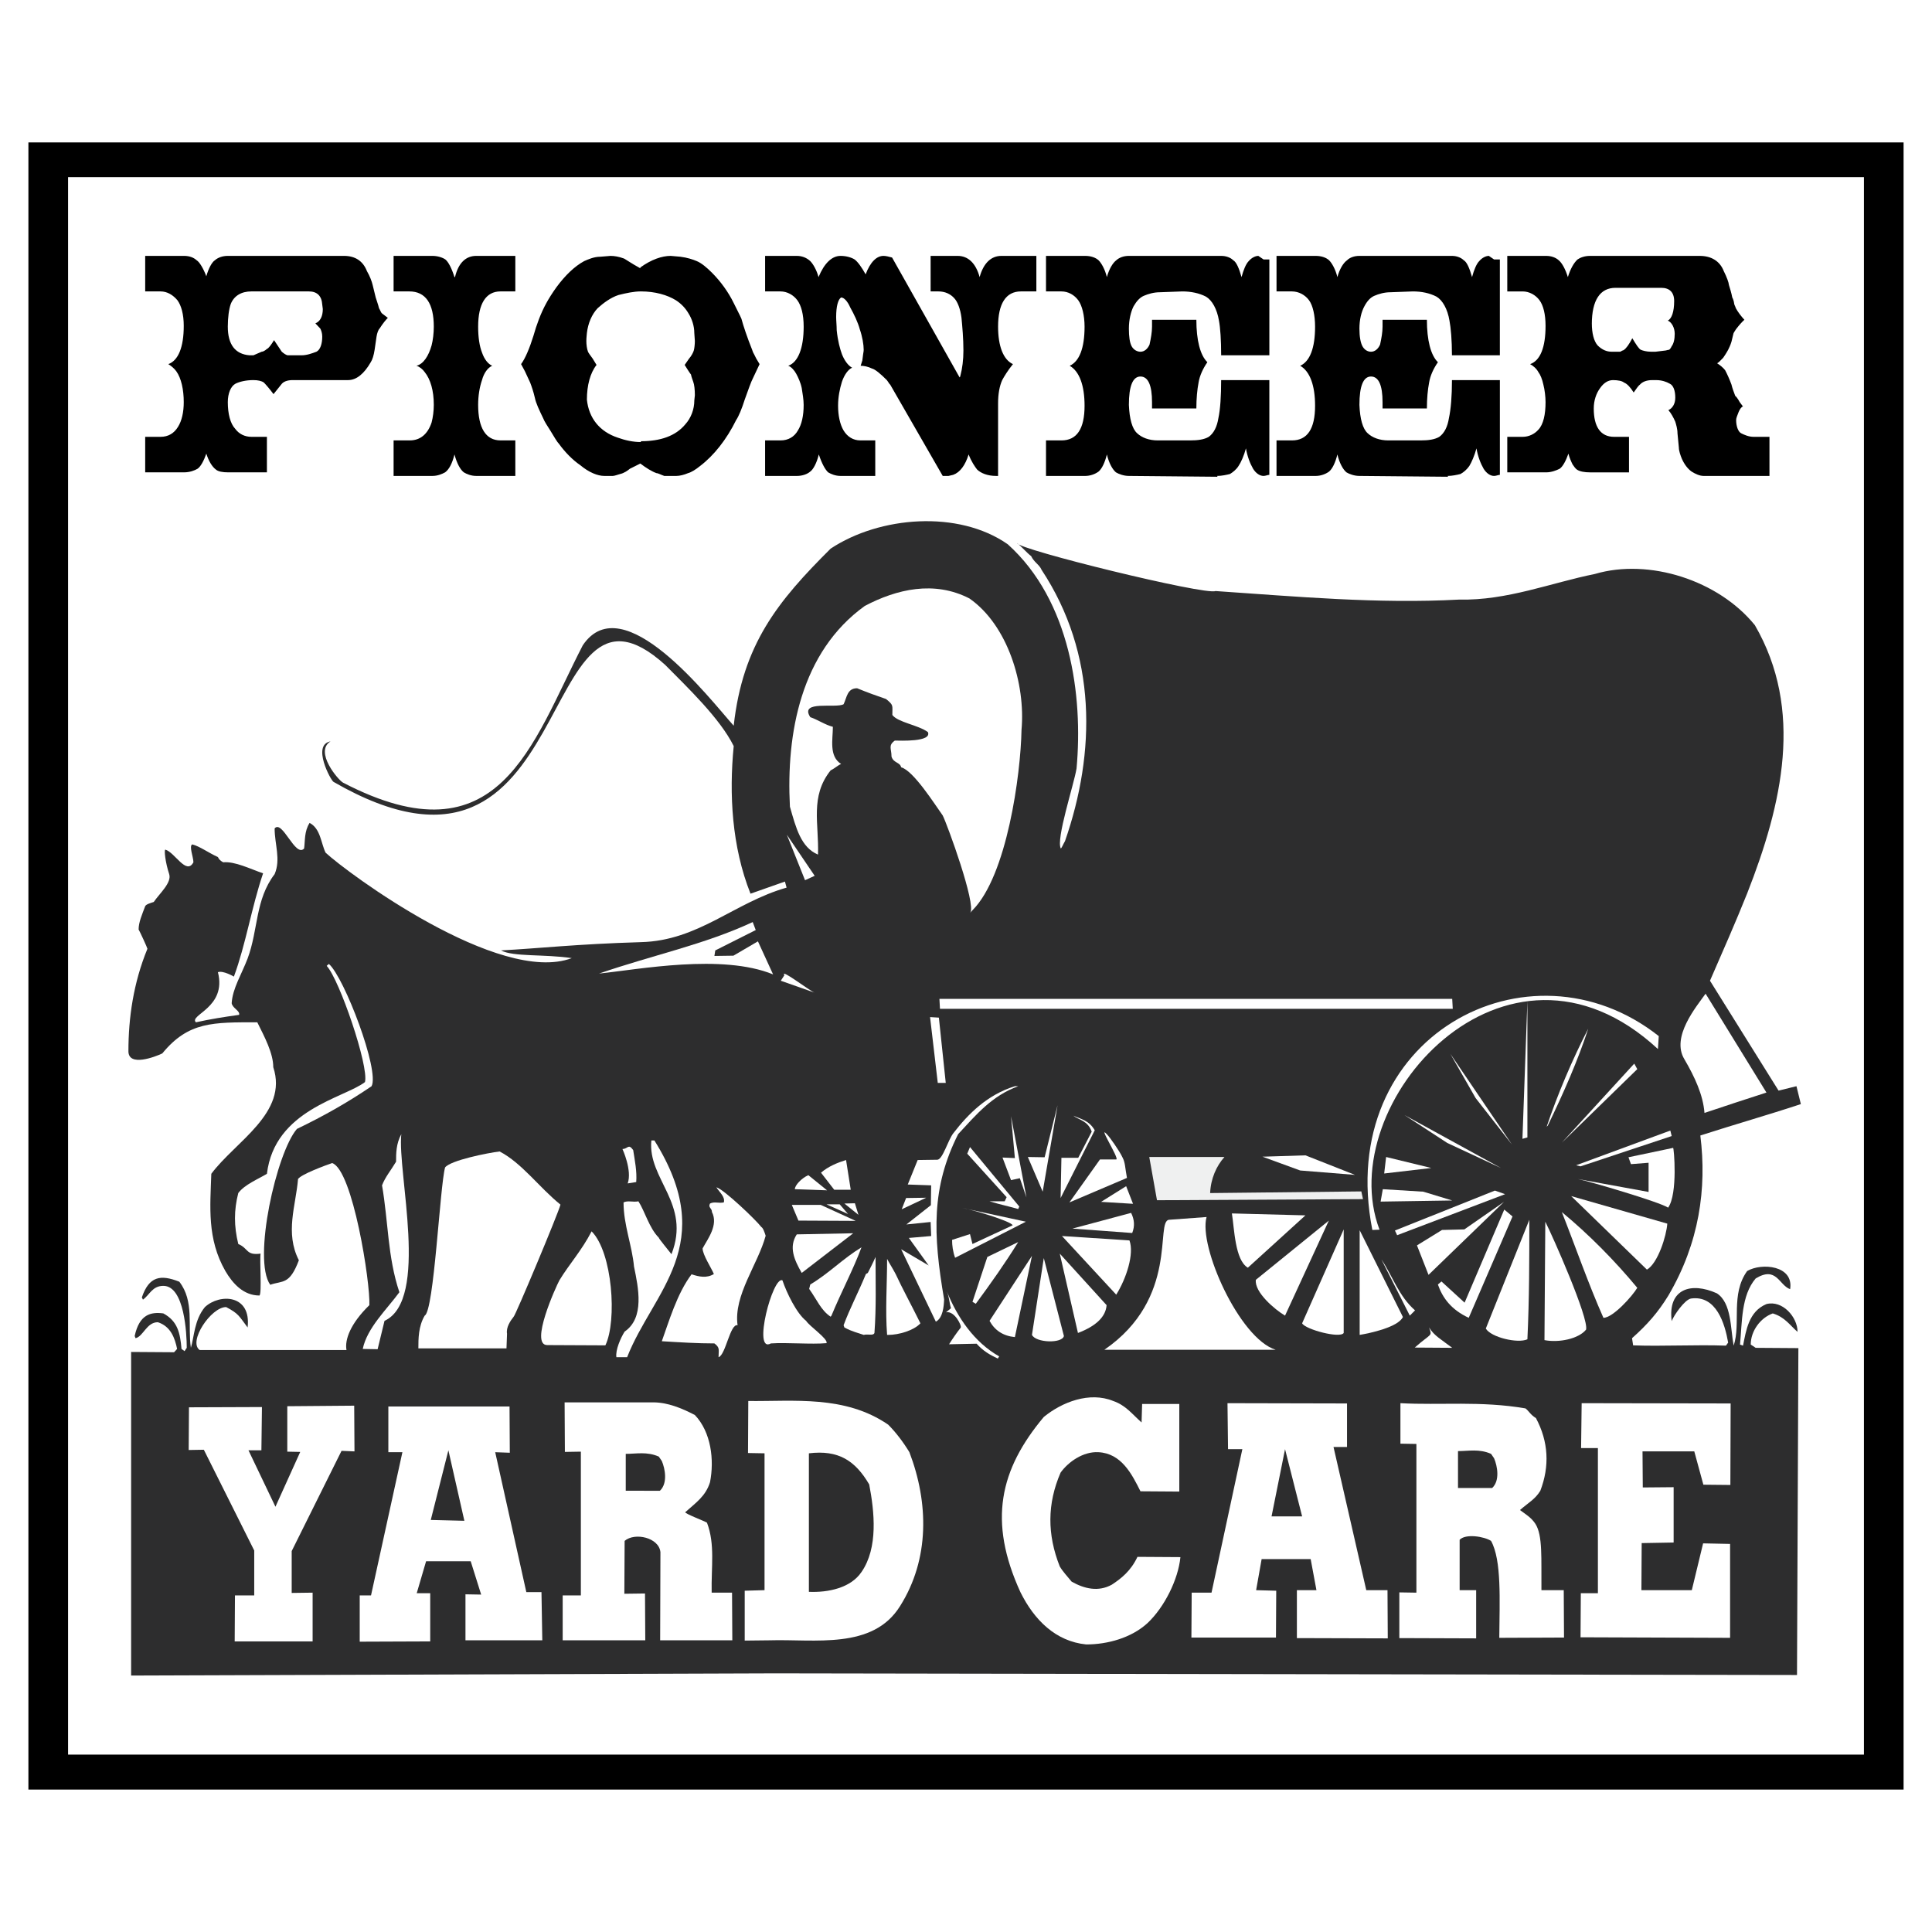 <?xml version="1.0" encoding="utf-8"?>
<!-- Generator: Adobe Illustrator 13.0.0, SVG Export Plug-In . SVG Version: 6.00 Build 14948)  -->
<!DOCTYPE svg PUBLIC "-//W3C//DTD SVG 1.0//EN" "http://www.w3.org/TR/2001/REC-SVG-20010904/DTD/svg10.dtd">
<svg version="1.0" id="Layer_1" xmlns="http://www.w3.org/2000/svg" xmlns:xlink="http://www.w3.org/1999/xlink" x="0px" y="0px"
	 width="192.756px" height="192.756px" viewBox="0 0 192.756 192.756" enable-background="new 0 0 192.756 192.756"
	 xml:space="preserve">
<g>
	<polygon fill-rule="evenodd" clip-rule="evenodd" fill="#FFFFFF" points="0,0 192.756,0 192.756,192.756 0,192.756 0,0 	"/>
	<polygon fill-rule="evenodd" clip-rule="evenodd" points="2.834,178.545 189.921,178.545 189.921,14.209 2.834,14.209 
		2.834,178.545 	"/>
	<polygon fill-rule="evenodd" clip-rule="evenodd" fill="#FFFFFF" points="6.792,175.057 185.965,175.057 185.965,17.672 
		6.792,17.672 6.792,175.057 	"/>
	<path fill-rule="evenodd" clip-rule="evenodd" fill="#2D2D2E" d="M33.278,78.01c-0.274-0.137-2.198-3.709-0.302-4.039
		c-1.649,1.017,0.796,3.902,1.264,4.122c15.606,8.105,18.821-3.874,23.904-13.711c4.012-5.962,12.667,5.358,15.057,8.023
		c0.907-8.133,4.396-12.419,9.672-17.667c4.891-3.242,12.749-3.874,17.667-0.439c6.265,5.632,7.528,15.139,6.868,22.366
		c-0.247,1.566-2.088,7.116-1.565,7.996c0.109-0.11,0.22-0.412,0.412-0.742c3.077-8.848,3.215-18.657-2.336-27.064
		c-0.22-0.522-0.741-0.742-1.044-1.374c-0.439-0.33-0.879-0.879-1.401-1.292c0.083,0.632,18.767,5.22,19.811,4.781
		c8.078,0.549,16.184,1.292,24.289,0.852c4.781,0.109,9.178-1.676,13.546-2.556c5.413-1.594,12.337,0.632,15.964,5.11
		c4.891,8.436,2.748,17.805-0.77,26.762c-1.154,2.885-2.418,5.743-3.709,8.71l6.842,10.963l1.786-0.439l0.439,1.785
		c-3.325,1.1-6.622,2.033-10.029,3.133c0.66,5.303-0.109,10.717-3.188,15.965c-1.044,1.703-2.115,2.912-3.627,4.258l0.11,0.715
		c2.968,0.109,6.183-0.082,9.26,0.027l0.22-0.303c-0.33-1.895-1.182-4.754-3.709-4.396c-0.633,0.111-1.731,1.705-1.924,2.254
		c-0.412-3.242,1.951-3.93,4.506-2.775c1.484,0.961,1.347,3.518,1.677,5.221c0.741-2.227-0.33-5.111,1.346-7.445
		c1.457-0.854,4.672-0.551,4.287,1.812c-1.127-0.412-1.347-2.336-3.436-1.072c-1.456,1.705-1.346,4.369-1.565,6.596l0.302,0.109
		c0.303-1.484,0.55-3.406,2.336-4.148c1.594-0.412,3.104,1.291,3.104,2.773c-0.741-0.631-1.264-1.482-2.473-1.84
		c-1.236,0.439-2.198,1.758-2.198,3.105l0.494,0.328l4.26,0.029l-0.138,32.613l-101.938-0.164l-64.267,0.219v-32.285l4.286,0.029
		l0.302-0.33c-0.22-1.072-0.632-2.254-1.923-2.666c-1.126,0-1.456,1.43-2.226,1.594l-0.083-0.219
		c0.467-2.172,1.621-2.418,2.858-2.254c1.428,0.77,1.676,1.951,1.813,3.545l0.303,0.219l0.22-0.33c0-1.373-0.22-6.182-2.335-6.182
		c-1.099,0-1.347,0.879-2.034,1.375l-0.11-0.221c0.715-2.115,1.869-2.309,3.737-1.566c1.511,1.951,0.825,4.396,1.154,6.594
		c0.33-1.07,0.33-2.773,1.401-4.066c1.483-1.373,4.644-1.264,4.259,2.035c-0.852-1.127-0.879-1.375-2.144-2.035
		c-1.511,0-3.819,3.463-2.637,4.287H34.57c-0.192-1.018,0.385-2.637,2.281-4.479c0.11-2.225-1.649-13.463-3.709-14.178
		c-0.659,0.221-3.105,1.127-3.407,1.594c-0.219,2.664-1.319,5.357,0.083,8.105c-0.934,2.473-1.593,2.006-2.857,2.445
		c-1.786-2.5,0.632-13.217,2.665-15.551c2.638-1.266,5.111-2.666,7.446-4.26c0.824-1.539-2.72-10.854-4.259-12.199l-0.22,0.192
		c1.264,1.347,4.231,10.029,3.819,11.595c-2.061,1.594-9.012,2.748-9.781,9.15c-0.852,0.521-2.226,1.07-2.858,1.922
		c-0.439,1.705-0.439,3.297,0,5.084c1.044,0.439,0.742,1.154,2.226,0.961c-0.109,0.66,0.138,3.93-0.109,4.178
		c-1.594,0-2.666-1.182-3.407-2.445c-1.841-3.215-1.511-6.43-1.401-9.699c2.391-3.215,7.693-6.072,6.182-10.635
		c0-1.373-0.852-2.994-1.594-4.479c-4.396,0-6.869-0.082-9.479,3.105c-0.687,0.33-3.379,1.373-3.379-0.221
		c0-3.324,0.495-6.812,1.896-10.22c0-0.083-0.77-1.759-0.879-1.924c0-0.714,0.33-1.456,0.66-2.335
		c0.11-0.192,0.522-0.302,0.852-0.412c0.577-0.852,1.813-1.923,1.539-2.775c-0.385-1.154-0.522-2.445-0.385-2.445
		c0.961,0.275,2.088,2.583,2.802,1.264c0-0.521-0.467-1.648-0.11-1.786c0.742,0.192,1.594,0.824,2.555,1.264
		c0.11,0.219,0.192,0.33,0.522,0.521c1.181-0.109,2.692,0.66,3.984,1.1c-1.154,3.407-1.731,7.116-2.913,10.303
		c0,0-1.071-0.632-1.594-0.44c0.907,3.545-2.912,4.258-2.198,5c1.511-0.33,2.72-0.521,4.313-0.742
		c0.11-0.412-0.632-0.631-0.742-1.154c0.083-1.482,0.989-2.884,1.594-4.478c1.071-2.885,0.742-5.853,2.692-8.408
		c0.632-1.484,0-2.967,0-4.561c0.77-0.907,2.061,2.94,2.94,2.006c0.109-0.742,0-1.704,0.549-2.556
		c1.099,0.577,1.126,2.006,1.594,2.968c2.116,1.979,17.31,13.243,24.563,10.523c-2.72-0.412-5.825-0.11-7.061-0.77
		c3.709-0.192,7.473-0.632,13.958-0.824c5.742-0.137,9.314-3.957,14.535-5.44l-0.165-0.604l-3.435,1.209
		c-1.869-4.698-2.144-9.946-1.676-14.727c-1.374-2.775-4.644-5.88-6.841-8.105C53.199,54.435,58.062,92.298,33.278,78.01
		L33.278,78.01z"/>
	<path fill-rule="evenodd" clip-rule="evenodd" fill="#FFFFFF" d="M61.497,135.408c-0.11-0.715,0.439-1.951,0.824-2.555
		c2.006-1.375,1.374-4.369,0.934-6.486c-0.192-2.115-1.044-4.148-1.044-6.4c0.413-0.221,0.962,0,1.484-0.111
		c0.632,0.963,1.072,2.666,2.033,3.627c0,0.111,1.044,1.348,1.264,1.648c1.978-5.055-2.391-7.473-2.006-11.348h0.302
		c6.512,10.414-0.137,15.031-2.72,21.625H61.497L61.497,135.408z"/>
	<path fill-rule="evenodd" clip-rule="evenodd" fill="#FFFFFF" d="M41.741,134.529c0-0.963,0-2.199,0.632-3.27
		c0.935-0.469,1.511-12.887,2.033-14.783c0.55-0.715,4.287-1.457,5.44-1.594c2.226,1.154,3.929,3.572,6.072,5.303
		c-0.22,0.879-4.506,11.102-4.671,11.184c-0.33,0.412-0.769,1.072-0.66,1.703l-0.055,1.457
		C47.759,134.529,44.626,134.529,41.741,134.529L41.741,134.529z"/>
	<path fill-rule="evenodd" clip-rule="evenodd" fill="#FFFFFF" d="M77.131,97.216c-5.111-2.088-13.381-0.495-17.365-0.083
		c5.331-1.84,10.496-2.884,15.332-5.138l0.302,0.797l-4.039,2.033l-0.083,0.55l1.896-0.027l2.445-1.429L77.131,97.216L77.131,97.216
		z"/>
	<path fill-rule="evenodd" clip-rule="evenodd" fill="#FFFFFF" d="M96.804,91.061c0.604-0.852-2.28-8.765-2.747-9.699
		c-0.77-1.071-2.913-4.479-4.149-4.808c-0.11-0.522-0.769-0.413-0.961-1.072c0-0.797-0.357-1.099,0.33-1.594
		c0.467,0,3.737,0.165,3.297-0.852c-0.989-0.714-2.995-0.961-3.544-1.704c0-0.989,0.138-0.961-0.631-1.593
		c-0.962-0.33-1.814-0.632-2.885-1.072c-0.989,0-1.017,0.907-1.346,1.593c-0.77,0.44-4.451-0.439-3.325,1.292
		c0.742,0.248,1.483,0.77,2.253,0.962c0,1.236-0.412,2.94,0.824,3.709c-0.302,0.11-0.632,0.44-1.044,0.632
		c-2.088,2.61-1.154,5.33-1.264,8.408c-1.704-0.714-2.198-2.666-2.802-4.781c-0.385-7.336,1.099-15.441,7.473-20.03
		c3.188-1.676,6.924-2.555,10.441-0.742c3.82,2.665,5.605,8.545,5.193,13.106c-0.082,4.479-1.456,14.562-4.89,17.997L96.804,91.061
		L96.804,91.061z"/>
	<path fill-rule="evenodd" clip-rule="evenodd" fill="#FFFFFF" d="M36.191,134.584c0.44-2.115,2.391-3.93,3.655-5.66
		c-1.182-3.518-1.1-7.035-1.731-10.662c0.33-0.852,0.879-1.482,1.401-2.361c0-0.824,0-1.787,0.522-2.748
		c-0.412,3.818,2.83,16.541-1.676,18.629l-0.687,2.83L36.191,134.584L36.191,134.584z"/>
	<path fill-rule="evenodd" clip-rule="evenodd" fill="#FFFFFF" d="M78.065,127.742c0.412,1.236,1.429,3.324,2.363,4.039
		c0.274,0.494,2.225,1.812,2.033,2.225c-1.511,0.139-3.957-0.082-5.55,0.027C75.043,135.078,77.104,127.248,78.065,127.742
		L78.065,127.742z"/>
	<path fill-rule="evenodd" clip-rule="evenodd" fill="#FFFFFF" d="M55.809,127.742c0.962-1.594,2.226-2.967,3.215-4.891
		c2.088,2.088,2.555,8.93,1.374,11.375l-5.798-0.027C52.814,134.199,55.479,128.346,55.809,127.742L55.809,127.742z"/>
	<path fill-rule="evenodd" clip-rule="evenodd" fill="#FFFFFF" d="M86.17,133.182c-0.522-0.191-1.182-0.328-1.923-0.74l-0.082-0.221
		c0.632-1.703,1.483-3.297,2.226-5.111L86.583,127c0.22-0.439,0.55-1.072,0.77-1.594c0,2.445,0.083,5-0.11,7.584
		C87.132,133.293,86.583,133.072,86.17,133.182L86.17,133.182z"/>
	<path fill-rule="evenodd" clip-rule="evenodd" fill="#FFFFFF" d="M88.506,133.182c-0.192-2.445,0-5.027,0-7.582
		c0.22,0.439,0.521,0.879,0.852,1.51c0.632,1.375,1.621,3.188,2.473,4.918c-0.659,0.715-2.143,1.154-3.215,1.154H88.506
		L88.506,133.182z"/>
	<path fill-rule="evenodd" clip-rule="evenodd" fill="#FFFFFF" d="M82.874,131.369c-0.962-0.633-1.374-1.703-2.143-2.775l0.11-0.439
		c1.923-1.154,3.214-2.555,5.11-3.709c-0.824,2.225-2.033,4.479-2.995,6.814L82.874,131.369L82.874,131.369z"/>
	<path fill-rule="evenodd" clip-rule="evenodd" fill="#FFFFFF" d="M89.907,124.637l2.748,1.621l-1.978-2.748l2.226-0.191
		l-0.055-1.402l-2.418,0.248l2.445-1.924l0.027-1.979l-2.335-0.082l0.989-2.445l1.951-0.027c0.55,0,1.071-1.979,1.621-2.664
		c1.483-1.924,3.38-3.82,6.127-4.672h0.33c-2.638,0.961-4.204,2.857-5.99,4.781c-2.666,5.303-2.528,9.918-1.401,16.486
		c-0.028,0.686-0.11,1.84-0.825,2.225L89.907,124.637L89.907,124.637z"/>
	<path fill-rule="evenodd" clip-rule="evenodd" fill="#FFFFFF" d="M79.494,123.154l5.633-0.111L79.988,127
		C79.247,125.709,78.669,124.418,79.494,123.154L79.494,123.154z"/>
	<polygon fill-rule="evenodd" clip-rule="evenodd" fill="#FFFFFF" points="79.659,121.779 79,120.213 81.884,120.213 
		85.374,121.807 79.659,121.779 	"/>
	<path fill-rule="evenodd" clip-rule="evenodd" fill="#FFFFFF" d="M83.23,118.701c-0.439-0.576-0.879-1.125-1.319-1.703
		c0.742-0.631,1.621-0.988,2.5-1.264l0.467,2.967H83.23L83.23,118.701z"/>
	<path fill-rule="evenodd" clip-rule="evenodd" fill="#FFFFFF" d="M71.69,135.408c0-0.742,0.165-0.936-0.412-1.375
		c-1.731,0-3.435-0.109-5.248-0.219c0.687-1.896,1.511-4.754,2.968-6.678c0.742,0.248,1.511,0.412,2.226-0.027
		c-0.22-0.549-1.127-1.922-1.127-2.555c0.522-0.961,1.594-2.336,0.935-3.627c0-0.412-0.412-0.439-0.192-0.852
		c0.439-0.221,0.852,0,1.374-0.109c0.165-0.551-0.44-1.018-0.742-1.512c0.77,0.219,3.957,3.27,4.479,3.957
		c0.192,0.109,0.33,0.549,0.44,0.879c-0.77,2.857-3.215,5.936-2.803,8.93C72.845,132.027,72.405,135.188,71.69,135.408
		L71.69,135.408z"/>
	<path fill-rule="evenodd" clip-rule="evenodd" fill="#FFFFFF" d="M102.959,133.182l1.181-7.666l2.006,7.777
		C105.98,134.061,103.344,133.979,102.959,133.182L102.959,133.182z"/>
	<path fill-rule="evenodd" clip-rule="evenodd" fill="#FFFFFF" d="M101.255,133.402c-1.154-0.109-2.006-0.66-2.527-1.621
		l4.231-6.484L101.255,133.402L101.255,133.402z"/>
	<path fill-rule="evenodd" clip-rule="evenodd" fill="#FFFFFF" d="M97.024,129.885l1.484-4.479l3.077-1.484
		c-1.236,2.006-2.748,4.15-4.231,6.156L97.024,129.885L97.024,129.885z"/>
	<path fill-rule="evenodd" clip-rule="evenodd" fill="#FFFFFF" d="M105.953,123.318l6.732,0.439
		c0.494,1.318-0.303,3.791-1.319,5.412L105.953,123.318L105.953,123.318z"/>
	<path fill-rule="evenodd" clip-rule="evenodd" fill="#FFFFFF" d="M95.292,125.488c-0.22-0.604-0.302-1.209-0.302-1.785l1.786-0.578
		l0.248,0.99l4.011-1.869c-0.192-0.439-4.369-1.648-5.028-1.73l6.347,1.373L95.292,125.488L95.292,125.488z"/>
	<path fill-rule="evenodd" clip-rule="evenodd" fill="#FFFFFF" d="M111.998,115.488c0.275,0.521,0.247,1.016,0.439,2.033
		l-5.742,2.445l3.05-4.287h1.621c0.385,0-2.088-3.846-0.797-2.363C110.68,113.428,111.669,114.773,111.998,115.488L111.998,115.488z
		"/>
	<path fill-rule="evenodd" clip-rule="evenodd" fill="#EFF0F0" d="M114.663,115.434h7.501c-0.796,0.879-1.373,2.17-1.428,3.598
		l15.084-0.164l0.165,0.77l-20.553,0.109L114.663,115.434L114.663,115.434z"/>
	<polygon fill-rule="evenodd" clip-rule="evenodd" fill="#FFFFFF" points="102.547,115.434 104.223,115.461 105.514,110.268 
		104.03,118.895 102.547,115.434 	"/>
	<path fill-rule="evenodd" clip-rule="evenodd" fill="#FFFFFF" d="M105.898,115.516h1.676l1.347-2.611
		c-0.385-1.098-1.264-1.154-1.841-1.594c0.797,0.357,1.566,0.467,2.144,1.457l-3.407,6.76L105.898,115.516L105.898,115.516z"/>
	<path fill-rule="evenodd" clip-rule="evenodd" fill="#FFFFFF" d="M62.624,118.07c0.467-1.291-0.522-3.434-0.522-3.434
		c0.55,0,0.577-0.578,1.072,0.109c0.165,1.07,0.385,2.115,0.302,3.188L62.624,118.07L62.624,118.07z"/>
	<polygon fill-rule="evenodd" clip-rule="evenodd" fill="#FFFFFF" points="102.409,119.471 101.75,117.549 100.87,117.74 
		100.019,115.488 101.255,115.543 100.87,111.365 102.409,119.471 	"/>
	<polygon fill-rule="evenodd" clip-rule="evenodd" fill="#FFFFFF" points="112.355,118.346 113.042,120.104 109.855,119.91 
		112.355,118.346 	"/>
	<path fill-rule="evenodd" clip-rule="evenodd" fill="#FFFFFF" d="M79.302,118.646c0-0.385,0.659-1.098,1.346-1.4l1.869,1.512
		L79.302,118.646L79.302,118.646z"/>
	<polygon fill-rule="evenodd" clip-rule="evenodd" fill="#FFFFFF" points="84.604,121.119 82.461,120.158 83.78,120.158 
		84.604,121.119 	"/>
	<polygon fill-rule="evenodd" clip-rule="evenodd" fill="#FFFFFF" points="90.402,119.527 92.408,119.498 89.962,120.652 
		90.402,119.527 	"/>
	<polygon fill-rule="evenodd" clip-rule="evenodd" fill="#FFFFFF" points="84.247,120.076 85.292,120.049 85.648,121.203 
		84.247,120.076 	"/>
	<path fill-rule="evenodd" clip-rule="evenodd" fill="#FFFFFF" d="M112.851,121.01c0.329,0.66,0.384,1.318,0.109,2.006l-5.963-0.439
		L112.851,121.01L112.851,121.01z"/>
	<polygon fill-rule="evenodd" clip-rule="evenodd" fill="#FFFFFF" points="93.562,108.041 92.792,101.475 93.672,101.529 
		94.358,108.041 93.562,108.041 	"/>
	<polygon fill-rule="evenodd" clip-rule="evenodd" fill="#FFFFFF" points="93.781,100.65 93.727,99.66 144.888,99.66 
		144.942,100.65 93.781,100.65 	"/>
	<path fill-rule="evenodd" clip-rule="evenodd" fill="#FFFFFF" d="M77.9,97.848l0.357-0.55c-0.467-0.742,2.418,1.483,2.995,1.731
		L77.9,97.848L77.9,97.848z"/>
	<path fill-rule="evenodd" clip-rule="evenodd" fill="#FFFFFF" d="M148.239,132.551l4.342-10.854c0,3.902,0,7.857-0.192,11.924
		C151.427,134.061,148.762,133.43,148.239,132.551L148.239,132.551z"/>
	<path fill-rule="evenodd" clip-rule="evenodd" fill="#FFFFFF" d="M154.092,133.705l0.083-11.816
		c0.741,1.457,4.368,9.645,4.066,10.771C157.472,133.594,155.521,133.979,154.092,133.705L154.092,133.705z"/>
	<path fill-rule="evenodd" clip-rule="evenodd" fill="#FFFFFF" d="M110.185,134.666c7.501-5.166,5.028-12.859,6.457-12.969
		l3.737-0.275c-0.824,2.912,3.27,12.117,6.896,13.244H110.185L110.185,134.666z"/>
	<path fill-rule="evenodd" clip-rule="evenodd" fill="#FFFFFF" d="M129.913,132.027l4.148-9.369v10.332
		C133.705,133.566,130.215,132.633,129.913,132.027L129.913,132.027z"/>
	<path fill-rule="evenodd" clip-rule="evenodd" fill="#FFFFFF" d="M135.655,133.182V122.74l4.313,8.656
		C139.502,132.412,136.672,133.018,135.655,133.182L135.655,133.182z"/>
	<path fill-rule="evenodd" clip-rule="evenodd" fill="#FFFFFF" d="M107.547,132.99l-1.813-7.914l4.671,5.139
		C110.322,131.369,109.36,132.303,107.547,132.99L107.547,132.99z"/>
	<path fill-rule="evenodd" clip-rule="evenodd" fill="#FFFFFF" d="M143.459,128.154l0.356-0.303l2.309,2.115l3.957-9.287
		l0.824,0.688l-4.369,10.111C144.805,130.682,143.926,129.5,143.459,128.154L143.459,128.154z"/>
	<path fill-rule="evenodd" clip-rule="evenodd" fill="#FFFFFF" d="M159.973,131.479c-1.512-3.406-2.803-7.145-4.149-10.551
		c2.692,2.227,5.248,4.809,7.528,7.557C162.885,129.281,160.934,131.479,159.973,131.479L159.973,131.479z"/>
	<path fill-rule="evenodd" clip-rule="evenodd" fill="#FFFFFF" d="M128.209,131.26c-0.989-0.578-3.077-2.336-2.912-3.572
		l7.281-5.908L128.209,131.26L128.209,131.26z"/>
	<path fill-rule="evenodd" clip-rule="evenodd" fill="#FFFFFF" d="M164.313,126.67l-7.556-7.336l9.589,2.748
		C166.265,123.291,165.412,126.039,164.313,126.67L164.313,126.67z"/>
	<path fill-rule="evenodd" clip-rule="evenodd" fill="#FFFFFF" d="M122.906,121.064l7.337,0.193l-5.743,5.221
		C123.209,125.736,123.153,122.576,122.906,121.064L122.906,121.064z"/>
	<path fill-rule="evenodd" clip-rule="evenodd" fill="#FFFFFF" d="M136.919,122.713l0.715-0.027
		c-4.754-12.557,12.584-32.091,27.778-18.023l0.083-1.291C152.554,93.149,133.128,103.426,136.919,122.713L136.919,122.713z"/>
	<path fill-rule="evenodd" clip-rule="evenodd" fill="#FFFFFF" d="M101.585,120.625c-0.824-0.246-1.786-0.439-2.857-0.77
		c0.439,0,0.961,0,1.511,0l0.192-0.412l-3.929-4.34l0.275-0.66l4.918,5.936L101.585,120.625L101.585,120.625z"/>
	<path fill-rule="evenodd" clip-rule="evenodd" fill="#FFFFFF" d="M166.429,120.488c-0.797-0.549-7.886-2.639-9.012-2.857
		l7.062,1.291v-2.912l-1.759,0.137l-0.247-0.686l4.451-0.936C167.006,114.416,167.418,119.113,166.429,120.488L166.429,120.488z"/>
	<polygon fill-rule="evenodd" clip-rule="evenodd" fill="#FFFFFF" points="139.393,123.236 139.173,122.77 149.146,118.785 
		150.163,119.143 139.393,123.236 	"/>
	<polygon fill-rule="evenodd" clip-rule="evenodd" fill="#FFFFFF" points="137.963,118.646 142.003,118.895 144.888,119.773 
		137.744,119.883 137.963,118.646 	"/>
	<polygon fill-rule="evenodd" clip-rule="evenodd" fill="#FFFFFF" points="138.293,115.434 142.799,116.531 138.101,117.08 
		138.293,115.434 	"/>
	<path fill-rule="evenodd" clip-rule="evenodd" fill="#FFFFFF" d="M141.15,134.447c1.677-1.484,1.759-1.072,1.43-2.006
		c0.494,0.824,1.264,1.234,2.308,2.031L141.15,134.447L141.15,134.447z"/>
	<path fill-rule="evenodd" clip-rule="evenodd" fill="#FFFFFF" d="M140.656,131.26l-2.83-5.605c1.127,1.676,1.703,3.627,3.352,5.082
		L140.656,131.26L140.656,131.26z"/>
	<polygon fill-rule="evenodd" clip-rule="evenodd" fill="#FFFFFF" points="144.393,114.031 140.134,111.256 149.751,116.531 
		144.393,114.031 	"/>
	<polygon fill-rule="evenodd" clip-rule="evenodd" fill="#FFFFFF" points="147.223,109.553 144.695,105.129 150.85,114.195 
		147.223,109.553 	"/>
	<polygon fill-rule="evenodd" clip-rule="evenodd" fill="#FFFFFF" points="157.691,116.367 157.252,116.258 166.648,112.795 
		166.786,113.344 157.691,116.367 	"/>
	<polygon fill-rule="evenodd" clip-rule="evenodd" fill="#FFFFFF" points="163.05,106.117 163.352,106.668 155.823,114.004 
		163.05,106.117 	"/>
	<path fill-rule="evenodd" clip-rule="evenodd" fill="#FFFFFF" d="M154.312,112.41c1.072-3.188,2.556-6.705,4.149-9.781
		c-1.044,3.188-2.445,6.375-4.039,9.672L154.312,112.41L154.312,112.41z"/>
	<path fill-rule="evenodd" clip-rule="evenodd" fill="#FFFFFF" d="M170.056,111.037c-0.137-1.787-0.961-3.572-2.006-5.359
		c-1.346-2.225,1.182-5.221,2.116-6.539l6.072,9.865C174.178,109.662,172.116,110.35,170.056,111.037L170.056,111.037z"/>
	<polygon fill-rule="evenodd" clip-rule="evenodd" fill="#FFFFFF" points="80.318,87.819 78.505,83.285 81.28,87.379 80.318,87.819 
			"/>
	<path fill-rule="evenodd" clip-rule="evenodd" fill="#FFFFFF" d="M99.552,135.545c-0.77-0.357-1.484-0.77-2.116-1.484l-2.748,0.057
		c0.33-0.523,0.742-1.127,1.154-1.648c0.165-0.139-0.604-1.732-1.456-1.539l0.494-0.412c-0.165-0.523-0.165-1.072-0.412-1.676
		c1.044,2.609,2.747,5.082,5.22,6.484L99.552,135.545L99.552,135.545z"/>
	<polygon fill-rule="evenodd" clip-rule="evenodd" fill="#FFFFFF" points="142.524,127.193 141.371,124.252 143.871,122.713 
		146.097,122.658 150.053,119.91 142.524,127.193 	"/>
	<polygon fill-rule="evenodd" clip-rule="evenodd" fill="#FFFFFF" points="129.721,116.779 125.956,115.404 130.243,115.268 
		135.188,117.219 129.721,116.779 	"/>
	<polygon fill-rule="evenodd" clip-rule="evenodd" fill="#FFFFFF" points="151.894,113.619 152.389,99.881 152.389,113.482 
		151.894,113.619 	"/>
	<path fill-rule="evenodd" clip-rule="evenodd" fill="#FFFFFF" d="M108.371,164.066c-3.05-0.303-5.192-2.445-6.566-5.221
		c-3.242-7.09-2.061-12.227,2.335-17.475c1.813-1.484,4.562-2.557,6.925-1.594c1.264,0.439,1.868,1.291,2.83,2.143l0.055-1.842
		h3.709v8.738l-3.874-0.027c-0.852-1.703-1.896-3.791-4.204-3.902c-1.511-0.082-2.994,0.963-3.764,2.033
		c-1.347,3.105-1.347,6.182-0.083,9.369c0.33,0.551,0.742,0.963,1.182,1.512c1.265,0.715,2.665,1.045,4.012,0.303
		c0.962-0.633,1.896-1.375,2.556-2.775l4.286,0.027c-0.22,2.227-1.594,5-3.297,6.594
		C112.878,163.406,110.515,164.066,108.371,164.066L108.371,164.066z"/>
	<polygon fill-rule="evenodd" clip-rule="evenodd" fill="#FFFFFF" points="23.442,159.176 25.365,159.176 25.365,154.695 
		20.337,144.641 18.826,144.668 18.854,140.408 26.135,140.381 26.08,144.695 24.789,144.695 27.481,150.328 29.954,144.859 
		28.663,144.832 28.663,140.299 35.339,140.244 35.367,144.805 34.075,144.75 29.102,154.752 29.102,158.928 31.19,158.9 
		31.19,163.764 23.415,163.764 23.442,159.176 	"/>
	<polygon fill-rule="evenodd" clip-rule="evenodd" fill="#FFFFFF" points="35.889,163.791 35.889,159.176 37.016,159.176 
		40.148,144.887 38.746,144.887 38.746,140.326 50.836,140.326 50.863,144.941 49.407,144.887 52.512,158.846 54.023,158.846 
		54.105,163.654 46.44,163.654 46.44,159.064 48.006,159.092 46.962,155.768 42.511,155.768 41.576,158.955 42.923,158.955 
		42.923,163.764 35.889,163.791 	"/>
	<path fill-rule="evenodd" clip-rule="evenodd" fill="#FFFFFF" d="M56.139,163.654v-4.479h1.814v-14.344l-1.594,0.027l-0.028-4.945
		h8.82c1.456,0,2.857,0.576,4.176,1.264c1.621,1.703,1.951,4.479,1.511,6.705c-0.44,1.4-1.401,2.033-2.473,2.994
		c0,0.164,2.061,0.934,2.171,1.045c0.824,2.17,0.412,4.395,0.467,6.979h2.033l0.027,4.754h-7.199l0.027-8.793
		c-0.137-1.457-2.555-2.006-3.572-1.127l-0.028,5.275l2.061-0.027l0.027,4.672H56.139L56.139,163.654z"/>
	<path fill-rule="evenodd" clip-rule="evenodd" fill="#FFFFFF" d="M76.773,163.654l-2.473,0.027v-4.975l1.978-0.055
		c0-4.479,0-9.066,0-13.654l-1.648-0.029l0.027-5.191c4.533,0.055,9.644-0.605,13.958,2.361c0.742,0.742,1.484,1.705,2.116,2.748
		c1.923,5.029,2.034,10.662-0.934,15.359C87.077,164.615,81.28,163.516,76.773,163.654L76.773,163.654z"/>
	<polygon fill-rule="evenodd" clip-rule="evenodd" fill="#FFFFFF" points="118.867,163.379 118.895,158.9 120.873,158.9 
		123.95,144.584 122.521,144.584 122.467,139.996 134.392,140.023 134.392,144.365 133.045,144.365 136.314,158.652 
		138.431,158.652 138.458,163.461 129.391,163.434 129.391,158.652 131.342,158.652 130.765,155.549 125.874,155.549 
		125.324,158.652 127.33,158.707 127.303,163.379 118.867,163.379 	"/>
	<path fill-rule="evenodd" clip-rule="evenodd" fill="#FFFFFF" d="M139.612,163.434v-4.561l1.703,0.027v-14.838l-1.594-0.027v-4.039
		c3.984,0.221,8.023-0.246,12.475,0.521c0.303,0.221,0.522,0.66,1.044,0.963c1.264,2.363,1.374,4.809,0.439,7.254
		c-0.521,0.852-1.181,1.182-2.033,1.924c0.55,0.41,1.127,0.74,1.539,1.373c0.742,1.154,0.577,3.434,0.604,6.621h2.226l0.027,4.727
		l-6.457,0.027c0.027-3.736,0.247-7.748-0.824-9.672c-0.687-0.439-2.528-0.742-3.132-0.109v5.027h1.648v4.809L139.612,163.434
		L139.612,163.434z"/>
	<polygon fill-rule="evenodd" clip-rule="evenodd" fill="#FFFFFF" points="157.691,163.352 157.719,158.955 159.423,158.955 
		159.423,144.475 157.746,144.475 157.802,139.996 172.666,140.023 172.639,148.156 169.946,148.129 169.039,144.805 
		163.874,144.805 163.901,148.404 166.979,148.377 166.979,153.898 163.791,153.955 163.764,158.652 168.792,158.652 
		169.919,153.982 172.611,154.037 172.611,163.406 157.691,163.352 	"/>
	<path fill-rule="evenodd" clip-rule="evenodd" fill="#2D2D2E" d="M80.703,158.818v-13.82c2.94-0.357,4.616,0.713,6.018,3.104
		c0.522,2.721,0.907,6.32-0.77,8.738C84.879,158.434,82.626,158.9,80.703,158.818L80.703,158.818z"/>
	<polygon fill-rule="evenodd" clip-rule="evenodd" fill="#2D2D2E" points="42.978,151.646 44.736,144.695 46.33,151.729 
		42.978,151.646 	"/>
	<polygon fill-rule="evenodd" clip-rule="evenodd" fill="#2D2D2E" points="128.209,144.584 129.913,151.289 126.863,151.289 
		128.209,144.584 	"/>
	<path fill-rule="evenodd" clip-rule="evenodd" fill="#2D2D2E" d="M62.431,148.734v-3.682c1.044,0,2.116-0.248,3.297,0.273
		l0.302,0.439c0.33,0.77,0.604,2.227-0.192,2.969H62.431L62.431,148.734z"/>
	<path fill-rule="evenodd" clip-rule="evenodd" fill="#2D2D2E" d="M145.465,148.459v-3.682c1.044,0,2.115-0.248,3.297,0.275
		l0.302,0.439c0.33,0.77,0.605,2.225-0.191,2.967H145.465L145.465,148.459z"/>
	<path fill-rule="evenodd" clip-rule="evenodd" d="M22.728,32.591c0,1.786,0.742,2.748,2.17,2.857h0.385l0.824-0.357
		c0.138,0,0.33-0.11,0.522-0.275c0.192-0.083,0.439-0.439,0.714-0.879l0.769,1.154c0.193,0.165,0.44,0.357,0.632,0.357h0.906h0.44
		c0.522,0,1.044-0.192,1.483-0.357c0.385-0.192,0.577-0.797,0.577-1.511c0-0.357-0.11-0.632-0.192-0.797l-0.494-0.522
		c0.494-0.192,0.742-0.714,0.742-1.429l-0.055-0.44c-0.055-0.879-0.522-1.319-1.346-1.319h-5.715c-1.017,0-1.731,0.44-2.061,1.237
		C22.837,30.833,22.728,31.712,22.728,32.591L22.728,32.591z M27.289,39.323c-0.385-0.521-0.769-0.961-0.961-1.154
		c-0.22-0.165-0.604-0.247-1.044-0.247c-0.769,0-1.401,0.165-1.786,0.357c-0.467,0.248-0.77,0.962-0.77,1.841
		c0,1.154,0.247,2.144,0.742,2.666c0.384,0.522,0.961,0.797,1.621,0.797h1.539v3.544h-3.847c-0.577,0-1.017-0.083-1.236-0.275
		c-0.385-0.275-0.742-0.879-0.962-1.594c-0.247,0.715-0.577,1.319-0.879,1.511c-0.274,0.165-0.77,0.357-1.346,0.357h-3.874v-3.544
		h1.539c0.77,0,1.346-0.357,1.731-0.989c0.385-0.604,0.577-1.484,0.577-2.473c0-1.236-0.248-2.39-0.742-3.077
		c-0.193-0.274-0.522-0.549-0.797-0.714c0.989-0.357,1.539-1.676,1.539-3.819c0-1.154-0.248-2.034-0.632-2.556
		c-0.439-0.522-1.017-0.879-1.676-0.879h-1.539V25.53h3.874c0.549,0,0.961,0.165,1.264,0.44c0.274,0.165,0.659,0.796,0.961,1.593
		c0.22-0.797,0.577-1.429,0.852-1.593c0.302-0.275,0.77-0.44,1.292-0.44h11.595c1.126,0,1.896,0.522,2.281,1.512
		c0.302,0.521,0.494,1.044,0.577,1.401l0.302,1.236c0.083,0.275,0.248,0.714,0.33,1.072c0.109,0.165,0.192,0.439,0.302,0.522
		l0.577,0.44c-0.192,0.192-0.495,0.549-0.824,1.071c-0.11,0.083-0.248,0.439-0.302,0.797l-0.192,1.319
		c-0.083,0.549-0.22,0.989-0.385,1.236c-0.66,1.154-1.429,1.786-2.253,1.786h-5.523c-0.577,0-0.961,0.165-1.154,0.439L27.289,39.323
		L27.289,39.323z M45.396,27.646c0.33-1.401,1.072-2.116,2.116-2.116h3.902v3.544h-1.484c-1.456,0-2.226,1.237-2.226,3.517
		c0,1.072,0.137,1.951,0.385,2.583c0.247,0.714,0.632,1.154,1.017,1.319c-0.44,0.192-0.824,0.714-1.017,1.429
		c-0.248,0.714-0.385,1.594-0.385,2.473c0,2.308,0.77,3.544,2.226,3.544h1.484v3.545h-3.902c-0.522,0-0.961-0.193-1.236-0.357
		c-0.357-0.275-0.687-0.879-0.934-1.786c-0.22,0.907-0.55,1.511-0.935,1.786c-0.302,0.165-0.742,0.357-1.264,0.357h-3.874v-3.545
		h1.621c1.044,0,1.786-0.632,2.17-1.786c0.137-0.521,0.22-1.154,0.22-1.758c0-1.429-0.33-2.555-0.907-3.27
		c-0.192-0.275-0.522-0.55-0.824-0.632c0.687-0.165,1.209-0.962,1.511-2.033c0.137-0.522,0.22-1.237,0.22-1.869
		c0-2.28-0.796-3.517-2.445-3.517h-1.566V25.53h3.874c0.522,0,1.017,0.165,1.292,0.357c0.302,0.247,0.632,0.879,0.907,1.758H45.396
		L45.396,27.646z M63.942,44.021c1.951,0,3.462-0.522,4.423-1.676c0.577-0.632,0.907-1.511,0.907-2.391l0.055-0.522
		c0-0.549-0.055-1.072-0.165-1.346c-0.082-0.248-0.192-0.522-0.22-0.715c-0.055-0.082-0.192-0.247-0.302-0.439l-0.33-0.522
		l0.439-0.632c0.22-0.247,0.412-0.604,0.467-0.796c0.055-0.165,0.11-0.604,0.11-0.962l-0.055-0.797c0-0.714-0.247-1.428-0.577-1.951
		c-0.303-0.522-0.715-0.961-1.264-1.319c-0.852-0.522-2.061-0.879-3.489-0.879c-0.687,0-1.457,0.165-2.226,0.357
		c-0.77,0.247-1.511,0.796-2.088,1.319c-0.577,0.604-0.961,1.511-1.072,2.473c0,0.083-0.055,0.44-0.055,0.797
		c0,0.357,0.055,0.797,0.165,1.072c0.027,0.083,0.219,0.357,0.467,0.687l0.385,0.632c-0.632,0.797-0.962,2.033-0.962,3.462
		c0.192,1.841,1.264,3.188,3.077,3.792c0.77,0.274,1.539,0.439,2.309,0.439V44.021L63.942,44.021z M63.887,26.684
		c1.099-0.797,2.17-1.154,3.022-1.154l0.962,0.083c0.687,0.083,1.264,0.275,1.648,0.439c0.467,0.193,0.989,0.632,1.511,1.154
		c0.879,0.879,1.648,1.951,2.17,3.022c0.33,0.688,0.632,1.237,0.77,1.567c0.192,0.714,0.577,1.868,1.072,3.104
		c0,0,0.082,0.275,0.192,0.44c0,0,0.138,0.274,0.22,0.439l0.33,0.55l-0.66,1.401c-0.192,0.357-0.467,1.154-0.824,2.143
		c-0.275,0.879-0.604,1.676-0.852,2.033c-0.962,1.951-2.226,3.544-3.6,4.588c-0.439,0.357-0.879,0.632-1.209,0.715
		c-0.385,0.165-0.824,0.275-1.154,0.275h-0.248h-0.192c-0.137,0-0.412,0-0.769,0c-0.33-0.11-0.604-0.275-0.77-0.275
		c-0.467-0.165-1.044-0.522-1.621-0.962l-1.044,0.522c-0.192,0.165-0.577,0.44-0.962,0.522c-0.302,0.083-0.577,0.193-0.742,0.193
		c-0.22,0-0.385,0-0.385,0h-0.22h-0.247c-0.66,0-1.539-0.357-2.391-1.072c-0.77-0.522-1.539-1.319-2.116-2.116
		c-0.192-0.192-0.495-0.714-0.879-1.347c-0.275-0.439-0.577-0.879-0.714-1.236c-0.385-0.797-0.714-1.483-0.824-2.033
		c-0.137-0.604-0.33-1.154-0.467-1.511l-0.522-1.126l-0.384-0.714c0.412-0.55,0.852-1.594,1.236-2.83
		c0.302-1.071,0.714-2.226,1.291-3.27c0.192-0.357,0.577-0.989,1.017-1.593c0.852-1.154,1.786-2.061,2.748-2.583
		c0.385-0.165,0.962-0.439,1.621-0.439l1.017-0.083c0.384,0,0.852,0.083,1.291,0.248c0.083,0,0.715,0.467,1.676,0.989V26.684
		L63.887,26.684z M93.617,29.074h-0.769V25.53h2.692c1.044,0,1.813,0.715,2.198,2.116c0.385-1.401,1.153-2.116,2.17-2.116h3.49
		v3.544h-1.539c-1.511,0-2.28,1.237-2.28,3.517c0,1.951,0.521,3.297,1.483,3.737c-0.494,0.604-0.879,1.236-1.071,1.594
		c-0.274,0.604-0.412,1.401-0.412,2.308v7.254h-0.192c-0.879,0-1.511-0.275-1.896-0.632c-0.22-0.275-0.577-0.797-0.852-1.511
		c-0.33,1.072-0.852,1.786-1.539,2.033l-0.467,0.11c-0.11,0-0.357,0-0.577,0l-5.248-9.123c-0.055,0-0.193-0.274-0.33-0.439
		c-0.632-0.632-1.154-1.072-1.484-1.154c-0.384-0.193-0.824-0.275-1.126-0.275l0.165-0.522l0.083-0.632
		c0-0.083,0.055-0.248,0.055-0.44c0-0.522-0.137-1.319-0.385-2.033c-0.192-0.714-0.577-1.511-0.961-2.198
		c-0.274-0.632-0.632-0.989-0.907-0.989c-0.302,0.192-0.495,0.879-0.495,1.951c0,0.357,0.055,0.879,0.055,1.319
		c0.11,1.071,0.33,1.868,0.522,2.391c0.247,0.632,0.632,1.154,1.017,1.346c-0.385,0.165-0.77,0.687-1.017,1.402
		c-0.22,0.714-0.385,1.511-0.385,2.39c0,0.989,0.192,1.869,0.55,2.473c0.385,0.632,0.961,0.989,1.676,0.989h1.484v3.545h-3.462
		c-0.521,0-0.961-0.193-1.236-0.357c-0.302-0.275-0.632-0.879-0.934-1.786c-0.22,0.907-0.577,1.511-0.852,1.704
		c-0.275,0.247-0.77,0.44-1.347,0.44h-3.16v-3.545h1.539c0.77,0,1.374-0.357,1.731-0.989c0.385-0.604,0.577-1.483,0.577-2.555
		c0-0.522-0.11-1.154-0.192-1.676c-0.11-0.55-0.357-1.072-0.549-1.429c-0.192-0.357-0.522-0.715-0.797-0.797
		c0.989-0.357,1.539-1.759,1.539-3.902c0-1.236-0.247-2.116-0.632-2.638s-1.017-0.879-1.676-0.879h-1.539V25.53h3.16
		c0.495,0,0.962,0.165,1.347,0.522c0.274,0.275,0.632,0.879,0.824,1.594c0.577-1.401,1.346-2.116,2.198-2.116
		c0.577,0,1.1,0.165,1.402,0.357c0.33,0.247,0.714,0.797,1.099,1.484c0.467-1.237,1.099-1.841,1.786-1.841
		c0.22,0,0.577,0.083,0.852,0.165l6.732,11.952c0.055,0,0.083-0.165,0.083-0.165c0.192-0.714,0.302-1.593,0.302-2.5
		c0-1.236-0.11-2.391-0.192-3.27c-0.11-0.879-0.385-1.594-0.714-1.951C94.826,29.322,94.276,29.074,93.617,29.074L93.617,29.074z
		 M121.478,47.566l-8.848-0.082c-0.521,0-1.017-0.193-1.291-0.357c-0.33-0.275-0.687-0.879-0.906-1.786
		c-0.193,0.797-0.495,1.429-0.825,1.704c-0.329,0.247-0.824,0.44-1.346,0.44h-3.902v-3.545h1.539c1.539,0,2.308-1.154,2.308-3.462
		c0-2.033-0.521-3.435-1.483-3.984c0.962-0.439,1.483-1.759,1.483-3.902c0-1.126-0.247-2.116-0.632-2.638s-0.988-0.879-1.676-0.879
		h-1.539V25.53h3.902c0.577,0,1.044,0.165,1.346,0.44c0.275,0.275,0.632,0.879,0.825,1.676c0.22-0.797,0.576-1.401,0.934-1.676
		c0.303-0.275,0.742-0.44,1.264-0.44h9.205c0.494,0,0.935,0.165,1.209,0.44c0.302,0.165,0.577,0.796,0.824,1.676
		c0.192-0.714,0.439-1.319,0.714-1.594c0.303-0.357,0.688-0.522,0.962-0.522l0.522,0.357h0.577v9.562h-4.809
		c0-1.511-0.083-2.748-0.22-3.462c-0.192-1.154-0.688-2.033-1.292-2.39c-0.687-0.357-1.511-0.522-2.362-0.522l-2.254,0.083
		c-0.576,0-1.153,0.165-1.593,0.357c-0.385,0.165-0.715,0.522-1.017,1.044c-0.275,0.549-0.468,1.346-0.468,2.226
		c0,0.797,0.083,1.401,0.275,1.759c0.192,0.357,0.549,0.549,0.879,0.549c0.385,0,0.715-0.275,0.907-0.714
		c0.137-0.632,0.247-1.236,0.247-1.786v-0.439v-0.248h4.424c0,2.033,0.384,3.544,1.099,4.231c-0.439,0.632-0.77,1.346-0.879,2.033
		c-0.138,0.715-0.22,1.594-0.22,2.583h-4.424V40.12c0-1.676-0.385-2.555-1.154-2.555s-1.154,0.962-1.154,2.83
		c0.056,1.401,0.33,2.391,0.824,2.831c0.468,0.439,1.182,0.714,2.062,0.714h3.215c0.769,0,1.4-0.082,1.868-0.357
		c0.494-0.357,0.824-0.989,0.962-1.869c0.191-0.879,0.274-2.198,0.274-3.792h4.809v9.452c-0.138,0-0.385,0.11-0.577,0.11
		c-0.385,0-0.77-0.275-1.044-0.715c-0.303-0.522-0.577-1.236-0.715-2.033c-0.192,0.714-0.494,1.401-0.741,1.758
		c-0.221,0.357-0.577,0.632-0.853,0.797c-0.329,0.083-0.824,0.193-1.291,0.193L121.478,47.566L121.478,47.566z M144.476,47.566
		l-8.848-0.082c-0.522,0-1.017-0.193-1.291-0.357c-0.33-0.275-0.688-0.879-0.907-1.786c-0.192,0.797-0.494,1.429-0.824,1.704
		c-0.329,0.247-0.824,0.44-1.347,0.44h-3.901v-3.545h1.539c1.538,0,2.308-1.154,2.308-3.462c0-2.033-0.521-3.435-1.483-3.984
		c0.962-0.439,1.483-1.759,1.483-3.902c0-1.126-0.22-2.116-0.604-2.638s-1.017-0.879-1.703-0.879h-1.539V25.53h3.901
		c0.577,0,1.045,0.165,1.347,0.44c0.274,0.275,0.632,0.879,0.824,1.676c0.22-0.797,0.577-1.401,0.962-1.676
		c0.274-0.275,0.714-0.44,1.236-0.44h9.232c0.467,0,0.906,0.165,1.182,0.44c0.302,0.165,0.576,0.796,0.824,1.676
		c0.192-0.714,0.439-1.319,0.714-1.594c0.303-0.357,0.687-0.522,0.962-0.522l0.521,0.357h0.577v9.562h-4.78
		c0-1.511-0.11-2.748-0.248-3.462c-0.192-1.154-0.687-2.033-1.291-2.39c-0.687-0.357-1.483-0.522-2.362-0.522l-2.254,0.083
		c-0.577,0-1.154,0.165-1.594,0.357c-0.385,0.165-0.714,0.522-0.988,1.044c-0.303,0.549-0.495,1.346-0.495,2.226
		c0,0.797,0.11,1.401,0.302,1.759c0.193,0.357,0.522,0.549,0.853,0.549c0.385,0,0.714-0.275,0.906-0.714
		c0.138-0.632,0.247-1.236,0.247-1.786v-0.439v-0.248h4.424c0,2.033,0.385,3.544,1.1,4.231c-0.44,0.632-0.77,1.346-0.879,2.033
		c-0.138,0.715-0.221,1.594-0.221,2.583h-4.424V40.12c0-1.676-0.385-2.555-1.153-2.555c-0.77,0-1.154,0.962-1.154,2.83
		c0.055,1.401,0.33,2.391,0.824,2.831c0.467,0.439,1.182,0.714,2.061,0.714h3.215c0.77,0,1.401-0.082,1.868-0.357
		c0.495-0.357,0.824-0.989,0.962-1.869c0.192-0.879,0.303-2.198,0.303-3.792h4.78v9.452c-0.137,0-0.384,0.11-0.577,0.11
		c-0.384,0-0.769-0.275-1.044-0.715c-0.302-0.522-0.577-1.236-0.714-2.033c-0.192,0.714-0.495,1.401-0.715,1.758
		c-0.247,0.357-0.577,0.632-0.879,0.797c-0.33,0.083-0.824,0.193-1.292,0.193L144.476,47.566L144.476,47.566z M158.818,32.262
		c0,0.961,0.192,1.758,0.576,2.198c0.44,0.439,0.907,0.632,1.402,0.632h0.576c0.056,0,0.138,0,0.248,0c0.082,0,0.22-0.11,0.22-0.11
		c0.191,0,0.494-0.33,0.769-0.797c0.056-0.083,0.138-0.248,0.248-0.439c0.384,0.632,0.659,1.071,0.852,1.154
		s0.577,0.192,1.017,0.192h0.439l0.907-0.11c0.137,0,0.329-0.083,0.439-0.083c0.055,0,0.192-0.165,0.274-0.357
		c0.192-0.248,0.303-0.688,0.303-1.237c0-0.604-0.303-1.154-0.688-1.319c0.385-0.192,0.632-0.879,0.632-1.951
		c0-0.879-0.467-1.319-1.291-1.319h-4.562c-1.538,0-2.362,1.236-2.362,3.627V32.262L158.818,32.262z M174.946,43.582h1.594v3.902
		h-6.566c-0.385,0-0.824-0.193-1.209-0.44c-0.385-0.275-0.715-0.714-0.962-1.264c-0.138-0.33-0.302-0.796-0.302-1.126l-0.138-1.428
		c0-0.44-0.138-0.879-0.22-1.154c-0.192-0.439-0.439-0.879-0.688-1.154c0.385-0.165,0.688-0.604,0.688-1.236
		c0-0.714-0.192-1.236-0.55-1.401c-0.329-0.192-0.797-0.357-1.347-0.357h-0.412c-0.549,0-0.961,0.165-1.209,0.439
		c-0.137,0.083-0.385,0.44-0.632,0.797c-0.329-0.522-0.659-0.879-0.962-0.989c-0.191-0.165-0.604-0.247-1.099-0.247
		c-0.467,0-0.906,0.247-1.291,0.797c-0.385,0.522-0.632,1.236-0.632,2.033c0,1.841,0.687,2.83,2.033,2.83h1.483v3.544h-3.901
		c-0.522,0-1.017-0.083-1.292-0.275c-0.137-0.083-0.329-0.357-0.439-0.522c-0.137-0.275-0.33-0.714-0.412-1.072
		c-0.247,0.715-0.577,1.319-0.879,1.511c-0.33,0.165-0.824,0.357-1.347,0.357h-3.874v-3.544h1.539c0.604,0,1.181-0.275,1.565-0.714
		c0.495-0.522,0.715-1.511,0.715-2.748c0-0.521-0.083-1.236-0.22-1.758c-0.11-0.522-0.303-0.989-0.495-1.236
		c-0.191-0.357-0.521-0.632-0.824-0.797c1.017-0.357,1.539-1.676,1.539-3.819c0-1.154-0.22-2.034-0.604-2.556
		s-1.017-0.879-1.676-0.879h-1.539V25.53h3.874c0.522,0,0.962,0.165,1.264,0.44c0.33,0.275,0.66,0.879,0.907,1.676
		c0.247-0.797,0.577-1.401,0.962-1.758c0.274-0.192,0.714-0.357,1.236-0.357h10.963c1.154,0,2.006,0.522,2.391,1.512
		c0.302,0.604,0.494,1.126,0.521,1.401c0.11,0.357,0.247,0.797,0.33,1.236c0.055,0.083,0.165,0.357,0.192,0.632
		c0,0.082,0.109,0.247,0.165,0.439c0.192,0.357,0.521,0.797,0.852,1.154c-0.192,0.165-0.522,0.522-0.852,0.962
		c-0.11,0.192-0.247,0.357-0.247,0.439l-0.193,0.797c-0.109,0.357-0.247,0.632-0.329,0.797c-0.192,0.357-0.385,0.632-0.495,0.797
		c0,0-0.082,0.082-0.191,0.192c-0.083,0.083-0.22,0.247-0.412,0.357c0.274,0.165,0.604,0.439,0.796,0.687
		c0.193,0.357,0.44,0.907,0.632,1.429c0.083,0.357,0.248,0.797,0.385,1.154c0.056,0,0.248,0.247,0.44,0.604
		c0,0,0.137,0.192,0.329,0.44c-0.137,0-0.329,0.275-0.439,0.549c-0.138,0.357-0.247,0.604-0.247,0.797
		c0,0.604,0.192,1.154,0.494,1.319C174.04,43.39,174.479,43.582,174.946,43.582L174.946,43.582z"/>
</g>
</svg>
